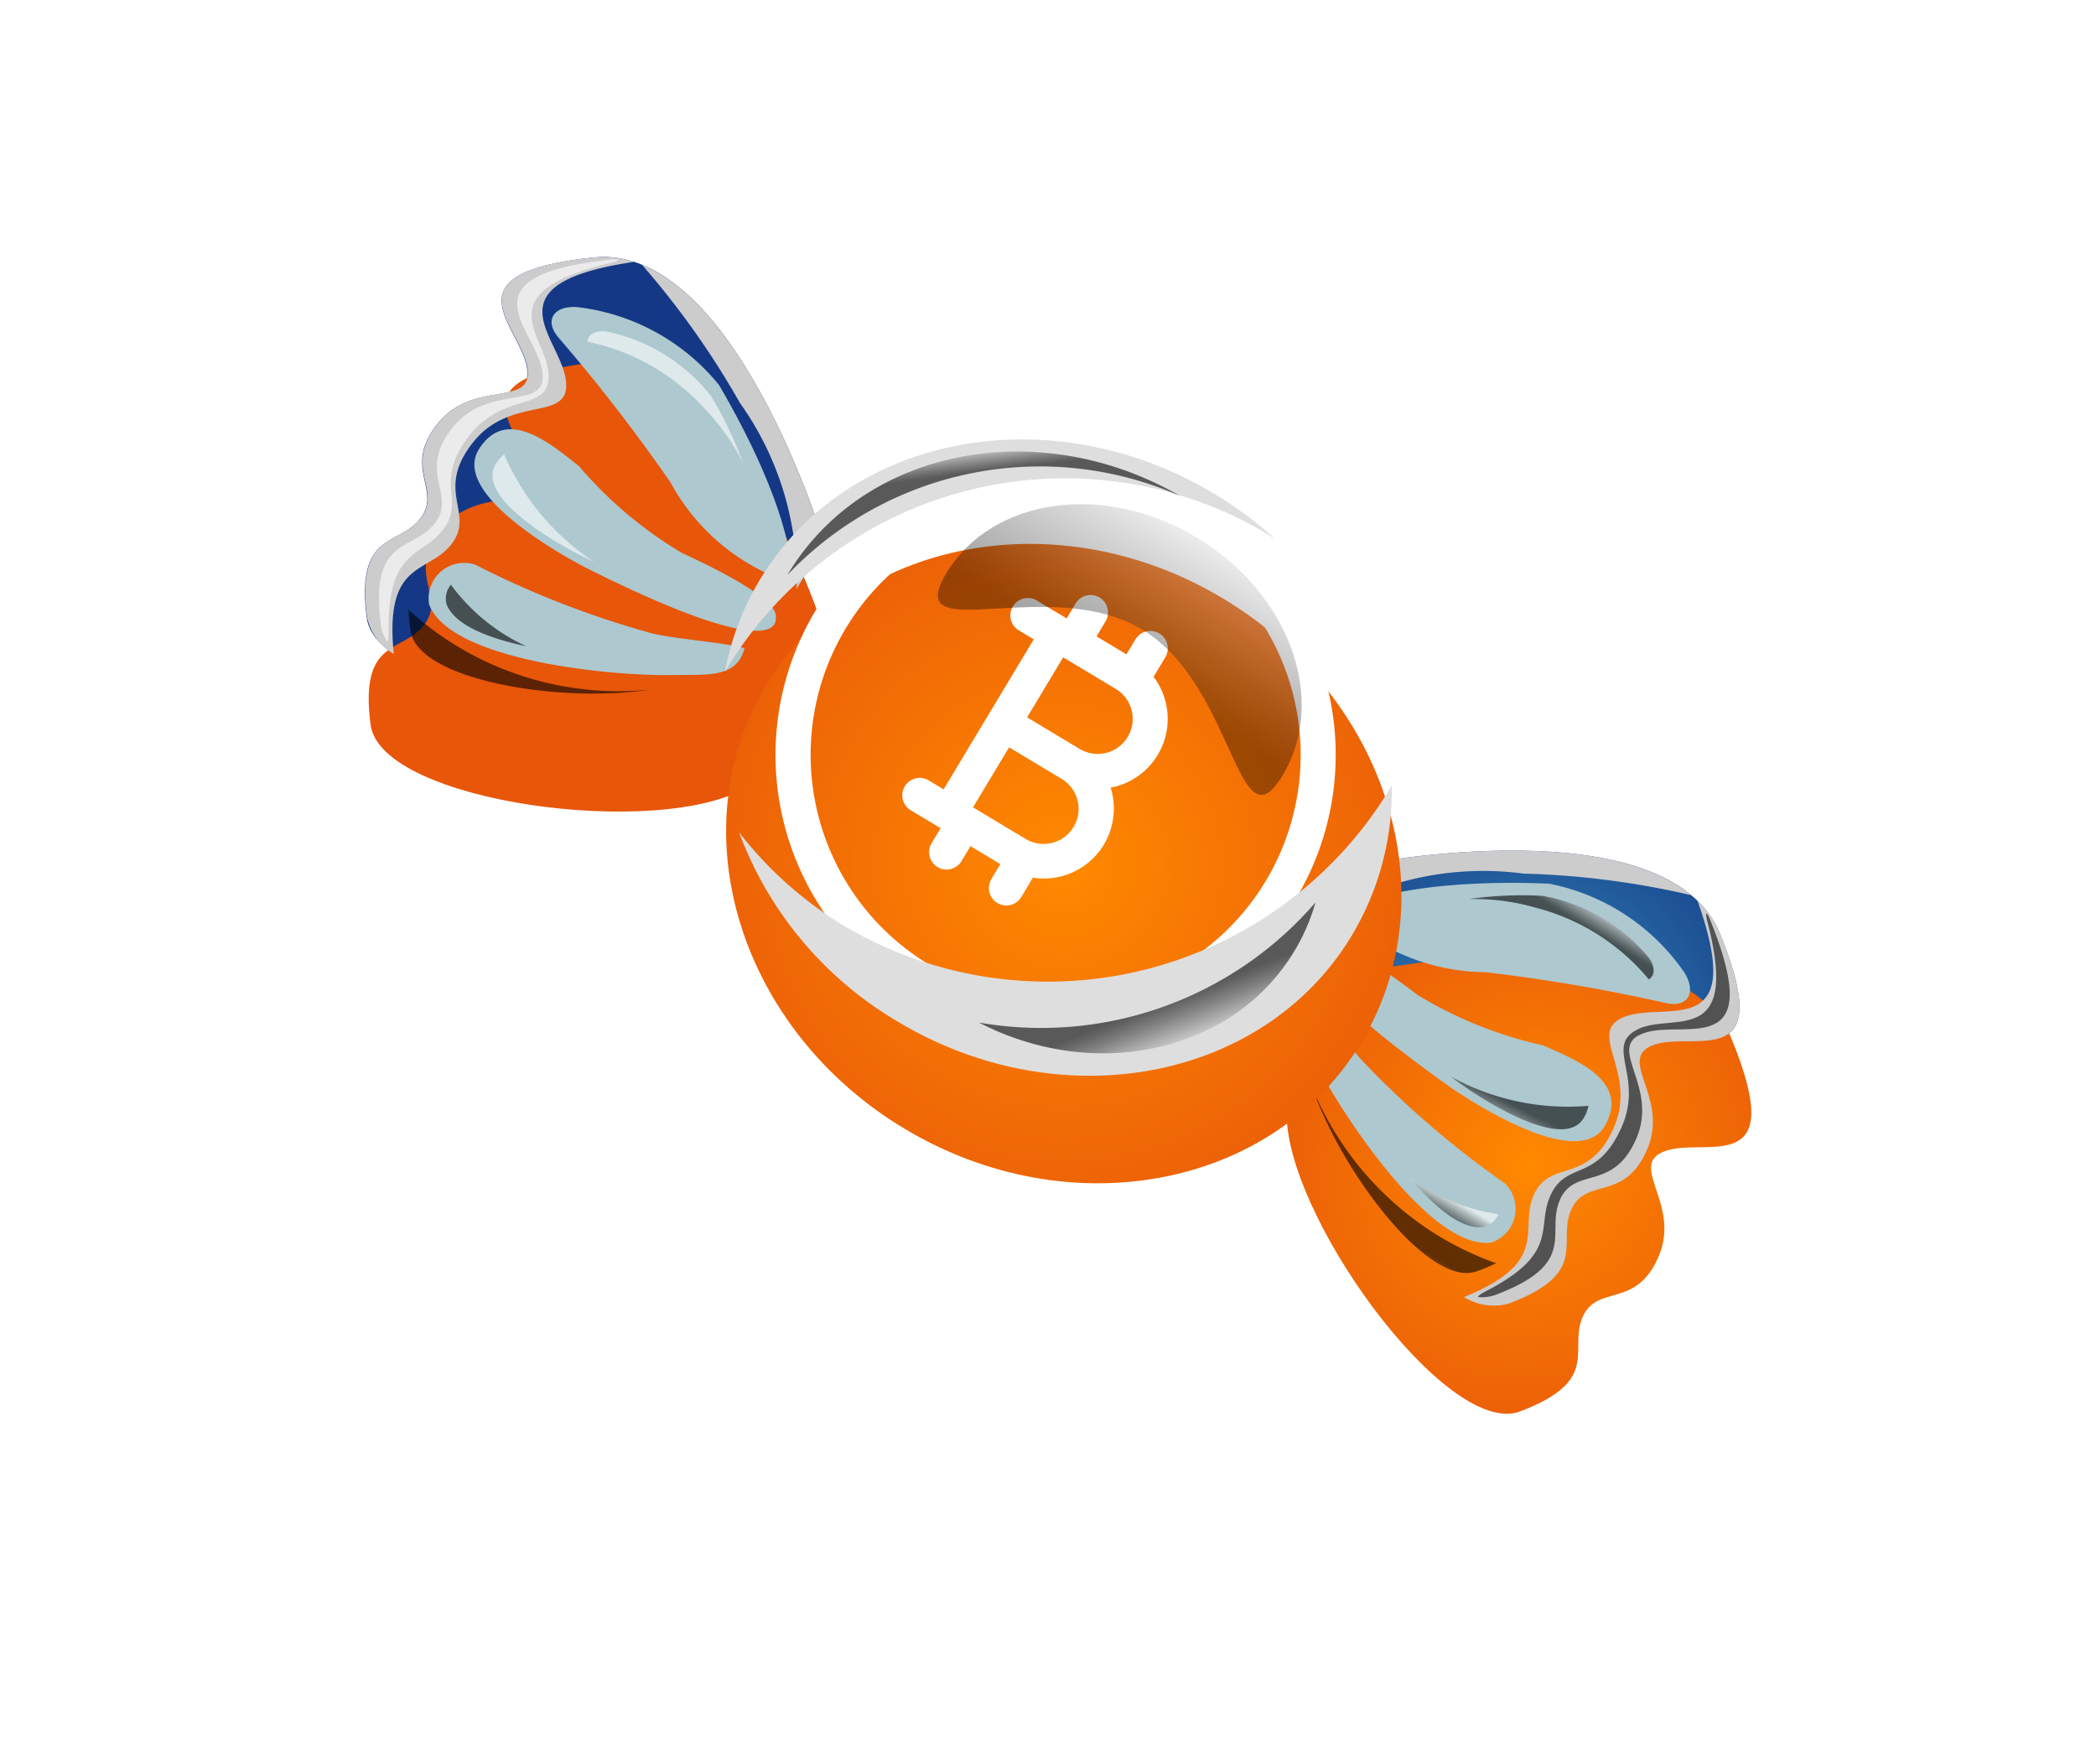 <svg xmlns="http://www.w3.org/2000/svg" xmlns:xlink="http://www.w3.org/1999/xlink" width="60.127" height="50.596" viewBox="0 0 60.127 50.596"><defs><radialGradient id="a" cx="0.5" cy="0.5" r="0.717" gradientTransform="translate(0.055) scale(0.891 1)" gradientUnits="objectBoundingBox"><stop offset="0" stop-color="#3995c0"/><stop offset="0.603" stop-color="#215a9b"/><stop offset="1" stop-color="#143886"/></radialGradient><radialGradient id="b" cx="0.5" cy="0.5" r="0.571" gradientTransform="matrix(1.145, 0, 0, 0.99, -0.063, 0.02)" xlink:href="#a"/><radialGradient id="c" cx="0.5" cy="0.5" r="0.571" gradientTransform="matrix(1.145, 0, 0, 0.99, -0.063, 0.02)" gradientUnits="objectBoundingBox"><stop offset="0" stop-color="#ff8900"/><stop offset="1" stop-color="#e75609"/></radialGradient><filter id="d" x="25.323" y="15.215" width="34.804" height="35.381" filterUnits="userSpaceOnUse"><feOffset dy="3" input="SourceAlpha"/><feGaussianBlur stdDeviation="3" result="e"/><feFlood flood-color="#ff9416" flood-opacity="0.8"/><feComposite operator="in" in2="e"/><feComposite in="SourceGraphic"/></filter><linearGradient id="f" x1="0.498" y1="0.5" x2="0.937" y2="0.5" gradientUnits="objectBoundingBox"><stop offset="0.274"/><stop offset="0.35" stop-color="#121212"/><stop offset="0.504" stop-color="#434343"/><stop offset="0.721" stop-color="#919191"/><stop offset="0.993" stop-color="#fbfbfb"/><stop offset="1" stop-color="#fff"/></linearGradient><linearGradient id="g" x1="0.497" y1="0.616" x2="0.492" y2="1.065" xlink:href="#f"/><linearGradient id="h" x1="0.5" y1="0.523" x2="0.622" y2="1.206" xlink:href="#f"/><linearGradient id="i" x1="0.535" y1="1.234" x2="0.502" y2="0.322" xlink:href="#f"/><linearGradient id="j" x1="0.507" y1="0.501" x2="0.528" y2="-0.166" xlink:href="#f"/><radialGradient id="k" cx="0.5" cy="0.5" r="0.571" gradientTransform="matrix(-1.145, 0, 0, 0.99, -531.257, -0.088)" xlink:href="#a"/><radialGradient id="l" cx="0.5" cy="0.5" r="0.571" gradientTransform="matrix(-1.145, 0, 0, 0.99, -531.257, -0.088)" xlink:href="#c"/><filter id="m" x="0" y="0" width="34.804" height="35.38" filterUnits="userSpaceOnUse"><feOffset dy="3" input="SourceAlpha"/><feGaussianBlur stdDeviation="3" result="n"/><feFlood flood-color="#ff9416" flood-opacity="0.8"/><feComposite operator="in" in2="n"/><feComposite in="SourceGraphic"/></filter><linearGradient id="o" x1="-1305.707" y1="0.5" x2="-1305.268" y2="0.5" xlink:href="#f"/><linearGradient id="p" x1="-380.847" y1="0.616" x2="-380.852" y2="1.065" xlink:href="#f"/><linearGradient id="q" x1="-696.662" y1="0.523" x2="-696.54" y2="1.206" xlink:href="#f"/><linearGradient id="r" x1="-977.765" y1="1.234" x2="-977.798" y2="0.322" xlink:href="#f"/><linearGradient id="s" x1="-478.981" y1="0.501" x2="-478.96" y2="-0.166" xlink:href="#f"/><radialGradient id="t" cx="0.5" cy="0.5" r="0.717" gradientTransform="translate(0.055) scale(0.891 1)" xlink:href="#c"/><filter id="u" x="8.251" y="3.063" width="44.08" height="43.341" filterUnits="userSpaceOnUse"><feOffset dy="3" input="SourceAlpha"/><feGaussianBlur stdDeviation="3" result="v"/><feFlood flood-color="#ff9416" flood-opacity="0.8"/><feComposite operator="in" in2="v"/><feComposite in="SourceGraphic"/></filter><clipPath id="w"><path d="M92.465,149.813c0,4.876-4.436,8.828-9.908,8.828s-9.909-3.952-9.909-8.828,4.436-8.828,9.909-8.828S92.465,144.937,92.465,149.813Z" transform="translate(-72.648 -140.985)" fill="url(#a)"/></clipPath><linearGradient id="x" x1="0.547" y1="0.558" x2="0.777" y2="0.769" xlink:href="#f"/><linearGradient id="y" x1="0.5" y1="0.898" x2="0.5" y2="-0.138" xlink:href="#f"/><linearGradient id="aa" x1="0.379" y1="0.36" x2="0.285" y2="0.251" xlink:href="#f"/></defs><g transform="translate(64.122 -132.716) rotate(31)"><g transform="translate(59.609 143.765)"><path d="M149.029,156.372s6.651-6.041,9.881-3.618c3.451,2.588.815,2.772.026,3.693s1.132,1.051,1.361,2.689-1.089,1.57-.976,2.594,1.413,1.266-.148,3.242c-1.392,1.761-8.792-1.433-10.144-3.993Z" transform="translate(-149.029 -152.18)" fill="url(#b)"/><g transform="translate(0 0)"><g transform="matrix(0.86, -0.52, 0.52, 0.86, -46.22, 3.02)" filter="url(#d)"><path d="M149.029,156.372s6.651-6.041,9.881-3.618c3.451,2.588.815,2.772.026,3.693s1.132,1.051,1.361,2.689-1.089,1.57-.976,2.594,1.413,1.266-.148,3.242c-1.392,1.761-8.792-1.433-10.144-3.993Z" transform="translate(-8.19 -185.98) rotate(31)" fill="url(#c)"/></g></g><path d="M184.864,153.026a2.787,2.787,0,0,0-1.05-.484c3.308,2.723.715,2.929-.068,3.915s1.132,1.135,1.361,2.905-1.089,1.7-.976,2.8,1.413,1.368-.148,3.5a.916.916,0,0,1-.059.072,1.61,1.61,0,0,0,1.2-.5c1.561-1.976.26-2.218.148-3.242s1.2-.956.976-2.595-2.15-1.767-1.361-2.688S188.315,155.613,184.864,153.026Z" transform="translate(-174.983 -152.452)" fill="#ccc" style="mix-blend-mode:multiply;isolation:isolate"/><path d="M186.1,153.39c-.276-.209-.275-.139-.062.07,2.66,2.612.484,2.728-.124,3.658s.873,1.06,1.049,2.714-.84,1.585-.753,2.618,1.09,1.278-.114,3.272c-.087.145-.206.339-.152.344a1.125,1.125,0,0,0,.418-.344c1.561-1.994.261-2.239.148-3.272s1.2-.965.975-2.618-2.15-1.784-1.36-2.714S189.553,156,186.1,153.39Z" transform="translate(-176.647 -152.995)" opacity="0.6" fill="url(#f)" style="mix-blend-mode:screen;isolation:isolate"/><path d="M153.171,154.182a24.054,24.054,0,0,1,4.45-1.951c-3.438-.533-8.592,4.147-8.592,4.147v1.538A8.756,8.756,0,0,1,153.171,154.182Z" transform="translate(-149.029 -152.186)" fill="#ccc" style="mix-blend-mode:multiply;isolation:isolate"/><path d="M162.661,195.784a8.992,8.992,0,0,1-5.018-1.759c2.037,1.681,5.813,3.158,6.718,2.091a4.315,4.315,0,0,0,.376-.506A8.883,8.883,0,0,1,162.661,195.784Z" transform="translate(-155.504 -183.634)" opacity="0.6" fill="url(#g)" style="mix-blend-mode:screen;isolation:isolate"/><path d="M149.169,176.583c-.084.143-.465,1.067,5.3,1.522.878.07,4.539.192,4.513-1.318-.025-1.481-1.677-1.2-2.705-1.07a11.841,11.841,0,0,1-3.82.615C149.237,175.979,149.239,176.464,149.169,176.583Z" transform="translate(-149.106 -169.791)" fill="#adc8cf" style="mix-blend-mode:multiply;isolation:isolate"/><path d="M170.641,180.65c.15.014.306.027.469.04.663.052,3.426.145,3.406-.995a1.068,1.068,0,0,0-.064-.36A6.978,6.978,0,0,1,170.641,180.65Z" transform="translate(-165.274 -172.592)" opacity="0.6" fill="url(#h)" style="mix-blend-mode:screen;isolation:isolate"/><path d="M158.373,186.151a26.668,26.668,0,0,1-5.318-.91c-.594-.164-1.939-.852-2.537-1.015-.263.857.523,1.193,1.382,1.732,1.418.889,5.645,2.932,7.016,1.854A1.02,1.02,0,0,0,158.373,186.151Z" transform="translate(-150.11 -176.268)" fill="#adc8cf" style="mix-blend-mode:multiply;isolation:isolate"/><path d="M173,195.844a5.591,5.591,0,0,1-.6-.033c1.037.36,2.071.54,2.577.142a.619.619,0,0,0,.181-.542A5.586,5.586,0,0,1,173,195.844Z" transform="translate(-166.591 -184.675)" opacity="0.6" fill="url(#i)" style="mix-blend-mode:screen;isolation:isolate"/><path d="M149.9,162.353a6.076,6.076,0,0,0,4.455-.685,49.621,49.621,0,0,1,4.872-1.9c.668-.213.6-.742.014-1.035a6.146,6.146,0,0,0-4.632-.181C152.126,159.907,150.406,161.341,149.9,162.353Z" transform="translate(-149.682 -156.69)" fill="#adc8cf" style="mix-blend-mode:multiply;isolation:isolate"/><path d="M165.412,160.379a6.248,6.248,0,0,1,2.06.351c.1-.171-.011-.383-.289-.522a5.116,5.116,0,0,0-3.555.038,10.8,10.8,0,0,0-1.761,1.165,6.408,6.408,0,0,1,1.755-.769A6.25,6.25,0,0,1,165.412,160.379Z" transform="translate(-158.679 -157.989)" opacity="0.6" fill="url(#j)" style="mix-blend-mode:screen;isolation:isolate"/></g><g transform="translate(30.066 143.765)"><path d="M41.68,156.372s-6.65-6.041-9.881-3.618c-3.451,2.588-.815,2.772-.026,3.693s-1.132,1.051-1.361,2.689,1.089,1.57.976,2.594-1.414,1.266.148,3.242c1.392,1.761,8.792-1.433,10.144-3.993Z" transform="translate(-30.066 -152.18)" fill="url(#k)"/><g transform="translate(0 0)"><g transform="matrix(0.86, -0.52, 0.52, 0.86, -16.68, 3.02)" filter="url(#m)"><path d="M41.68,156.372s-6.65-6.041-9.881-3.618c-3.451,2.588-.815,2.772-.026,3.693s-1.132,1.051-1.361,2.689,1.089,1.57.976,2.594-1.414,1.266.148,3.242c1.392,1.761,8.792-1.433,10.144-3.993Z" transform="translate(68.46 -139.93) rotate(31)" fill="url(#l)"/></g></g><path d="M31.8,153.026a2.788,2.788,0,0,1,1.051-.484c-3.308,2.723-.715,2.929.068,3.915s-1.132,1.135-1.361,2.905,1.089,1.7.976,2.8-1.413,1.368.148,3.5c.018.025.039.049.059.072a1.611,1.611,0,0,1-1.2-.5c-1.561-1.976-.26-2.218-.148-3.242s-1.205-.956-.976-2.595,2.15-1.767,1.361-2.688S28.348,155.613,31.8,153.026Z" transform="translate(-30.066 -152.452)" fill="#ccc" style="mix-blend-mode:multiply;isolation:isolate"/><path d="M33.513,153.39c.276-.209.274-.139.062.07-2.661,2.612-.484,2.728.124,3.658s-.873,1.06-1.049,2.714.839,1.585.752,2.618-1.09,1.278.114,3.272c.087.145.205.339.152.344a1.127,1.127,0,0,1-.418-.344c-1.561-1.994-.261-2.239-.148-3.272s-1.2-.965-.976-2.618,2.15-1.784,1.361-2.714S30.062,156,33.513,153.39Z" transform="translate(-31.354 -152.995)" opacity="0.6" fill="url(#o)" style="mix-blend-mode:screen;isolation:isolate"/><path d="M46.687,154.182a24.054,24.054,0,0,0-4.45-1.951c3.438-.533,8.591,4.147,8.591,4.147v1.538A8.752,8.752,0,0,0,46.687,154.182Z" transform="translate(-39.215 -152.186)" fill="#ccc" style="mix-blend-mode:multiply;isolation:isolate"/><path d="M41.73,195.784a8.993,8.993,0,0,0,5.018-1.759c-2.037,1.681-5.813,3.158-6.719,2.091a4.337,4.337,0,0,1-.376-.506A8.886,8.886,0,0,0,41.73,195.784Z" transform="translate(-37.272 -183.634)" opacity="0.6" fill="url(#p)" style="mix-blend-mode:screen;isolation:isolate"/><path d="M46.889,176.583c.084.143.465,1.067-5.3,1.522-.879.07-4.539.192-4.514-1.318.025-1.481,1.677-1.2,2.705-1.07a11.838,11.838,0,0,0,3.82.615C46.821,175.979,46.819,176.464,46.889,176.583Z" transform="translate(-35.337 -169.791)" fill="#adc8cf" style="mix-blend-mode:multiply;isolation:isolate"/><path d="M43.491,180.65c-.15.014-.306.027-.469.04-.663.052-3.425.145-3.407-.995a1.074,1.074,0,0,1,.064-.36A6.98,6.98,0,0,0,43.491,180.65Z" transform="translate(-37.244 -172.592)" opacity="0.6" fill="url(#q)" style="mix-blend-mode:screen;isolation:isolate"/><path d="M41.148,186.151a26.676,26.676,0,0,0,5.318-.91c.594-.164,1.938-.852,2.536-1.015.263.857-.523,1.193-1.382,1.732-1.418.889-5.644,2.932-7.016,1.854A1.02,1.02,0,0,1,41.148,186.151Z" transform="translate(-37.796 -176.268)" fill="#adc8cf" style="mix-blend-mode:multiply;isolation:isolate"/><path d="M44.505,195.844a5.594,5.594,0,0,0,.6-.033c-1.037.36-2.071.54-2.577.142a.619.619,0,0,1-.181-.542A5.59,5.59,0,0,0,44.505,195.844Z" transform="translate(-39.297 -184.675)" opacity="0.6" fill="url(#r)" style="mix-blend-mode:screen;isolation:isolate"/><path d="M46.286,162.353a6.074,6.074,0,0,1-4.455-.685,49.647,49.647,0,0,0-4.872-1.9c-.668-.213-.6-.742-.014-1.035a6.146,6.146,0,0,1,4.632-.181C44.059,159.907,45.779,161.341,46.286,162.353Z" transform="translate(-34.888 -156.69)" fill="#adc8cf" style="mix-blend-mode:multiply;isolation:isolate"/><path d="M43.377,160.379a6.253,6.253,0,0,0-2.061.351c-.1-.171.011-.383.29-.522a5.115,5.115,0,0,1,3.555.038,10.764,10.764,0,0,1,1.761,1.165,6.4,6.4,0,0,0-1.754-.769A6.254,6.254,0,0,0,43.377,160.379Z" transform="translate(-38.495 -157.989)" opacity="0.6" fill="url(#s)" style="mix-blend-mode:screen;isolation:isolate"/></g><g transform="translate(40.641 140.985)"><g transform="matrix(0.86, -0.52, 0.52, 0.86, -27.25, 5.8)" filter="url(#u)"><path d="M92.465,149.813c0,4.876-4.436,8.828-9.908,8.828s-9.909-3.952-9.909-8.828,4.436-8.828,9.909-8.828S92.465,144.937,92.465,149.813Z" transform="translate(36.69 -149.2) rotate(31)" fill="url(#t)"/></g><g clip-path="url(#w)"><g transform="translate(1.826 0.732)"><path d="M8.034,16.069A8.034,8.034,0,0,1,2.353,2.353,8.034,8.034,0,0,1,13.715,13.715,7.982,7.982,0,0,1,8.034,16.069ZM8.034,1a7.03,7.03,0,1,0,7.03,7.03A7.038,7.038,0,0,0,8.034,1Z" transform="translate(0 0)" fill="#fff"/><path d="M157.092,116.519a2.006,2.006,0,0,0-.573-3.368V112.5a.5.5,0,1,0-1,0v.5h-1v-.5a.5.5,0,1,0-1,0v.5h-1a.5.5,0,1,0,0,1h.5v5.021h-.5a.5.5,0,1,0,0,1h1v.5a.5.5,0,0,0,1,0v-.5h1v.5a.5.5,0,0,0,1,0v-.649a2.006,2.006,0,0,0,.573-3.368Zm-3.084-2.511h1.758a1,1,0,1,1,0,2.009h-1.758Zm1.758,5.021h-1.758v-2.009h1.758a1,1,0,1,1,0,2.009Z" transform="translate(-147.23 -108.485)" fill="#fff"/></g></g></g><path d="M101,159.32c0,.06,0,.12,0,.181a11.467,11.467,0,0,1-11.361,11.361,11.094,11.094,0,0,1-3.993-.746,10.569,10.569,0,0,0,6.68,2.308c5.472,0,9.908-3.952,9.908-8.828A8.049,8.049,0,0,0,101,159.32Z" transform="translate(-41.782 -13.782)" fill="#dedede" style="mix-blend-mode:multiply;isolation:isolate"/><path d="M127.2,175.43a10.394,10.394,0,0,1-6.5,7.926c3.744-.239,6.7-3.02,6.7-6.417A5.761,5.761,0,0,0,127.2,175.43Z" transform="translate(-68.13 -25.891)" opacity="0.6" fill="url(#x)" style="mix-blend-mode:screen;isolation:isolate"/><g transform="translate(45.129 142.319)" opacity="0.6" style="mix-blend-mode:screen;isolation:isolate"><path d="M101.977,150.939c0,2.531-2.5-1.514-5.61-1.514s-5.646,4.045-5.646,1.514,2.52-4.584,5.628-4.584S101.977,148.408,101.977,150.939Z" transform="translate(-90.721 -146.355)" opacity="0.6" fill="url(#y)" style="mix-blend-mode:screen;isolation:isolate"/><path d="M106.837,149.6c0,.916-1.436-.548-3.22-.548s-3.24,1.463-3.24.548,1.446-1.659,3.23-1.659S106.837,148.684,106.837,149.6Z" transform="translate(-97.98 -147.547)" opacity="0.6" fill="url(#y)" style="mix-blend-mode:screen;isolation:isolate"/></g><path d="M73.148,152.437a11.352,11.352,0,0,1,11.247-11.247c.108,0,.214.005.321.008a11.117,11.117,0,0,0-2.159-.213c-5.473,0-9.909,3.952-9.909,8.828a7.952,7.952,0,0,0,.5,2.779C73.152,152.54,73.148,152.489,73.148,152.437Z" transform="translate(-32.007)" fill="#dedede" style="mix-blend-mode:multiply;isolation:isolate"/><path d="M83.578,143.234c-4.7.087-8.487,3.509-8.487,7.72,0,.01,0,.02,0,.029A9.983,9.983,0,0,1,83.578,143.234Z" transform="translate(-33.844 -1.69)" opacity="0.6" fill="url(#aa)" style="mix-blend-mode:screen;isolation:isolate"/></g></svg>